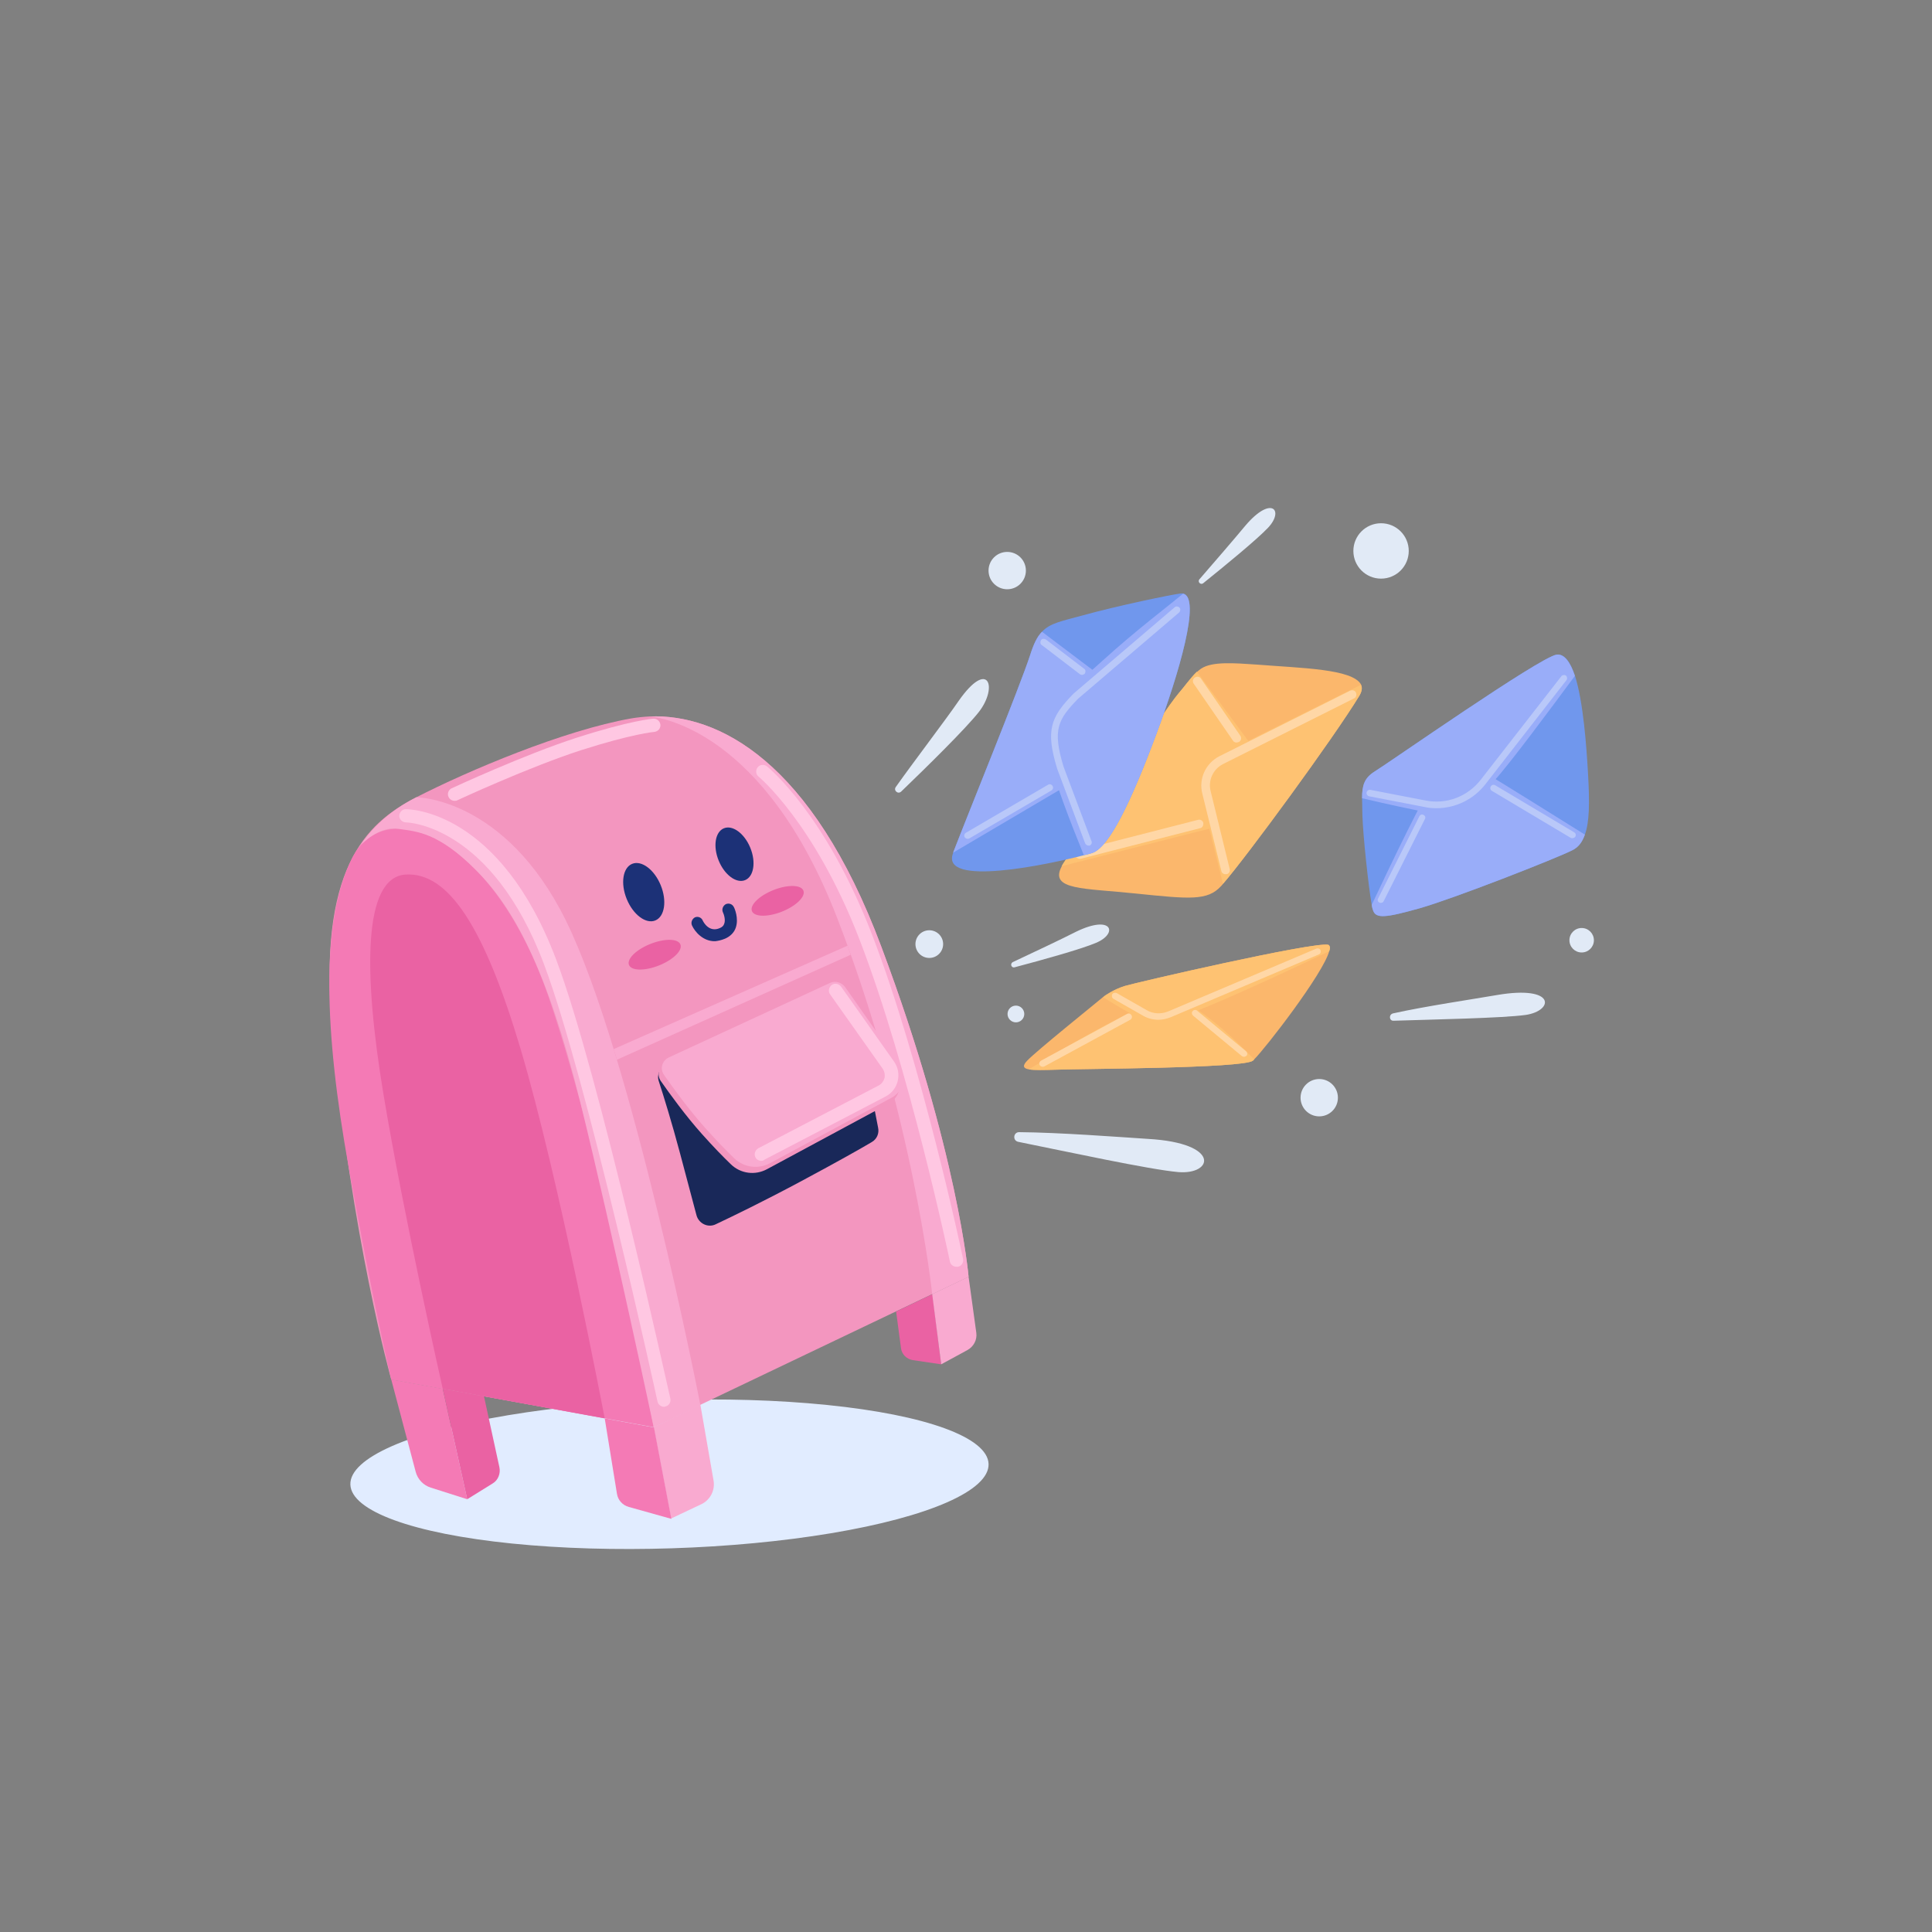 <?xml version="1.0" encoding="utf-8"?>
<!-- Generator: Adobe Illustrator 19.0.0, SVG Export Plug-In . SVG Version: 6.00 Build 0)  -->
<svg version="1.1" xmlns="http://www.w3.org/2000/svg" xmlns:xlink="http://www.w3.org/1999/xlink" x="0px" y="0px"
	 viewBox="0 0 600 600" enable-background="new 0 0 600 600" xml:space="preserve">
<rect x="0" y="0" width="600" height="600" fill="#808080" stroke="none"/>
<g id="FLOOR">
	
		<ellipse id="XMLID_71_" transform="matrix(1 -3.229038e-002 3.229038e-002 1 -14.666 6.95)" fill="#E1ECFF" cx="207.8" cy="457.6" rx="99.1" ry="23"/>
</g>
<g id="MAIL_BOX">
	<g id="XMLID_586_">
		<path id="XMLID_61_" fill="#F396BF" d="M300.8,396.5l-11.3,5.4L203,443.2l-81.5-14.8c0,0-12.4-43.9-18.3-108
			c-4.6-50.3,10.1-64.6,26.1-72.8c16-8.2,45.7-20.8,66.8-24.5c1.8-0.3,3.7-0.5,5.6-0.6h0.1c21-0.8,50.2,13.4,71.9,71.5
			C297.5,357.5,300.8,396.5,300.8,396.5z"/>
		<path id="XMLID_27_" fill="#F9AAD0" d="M203,443.2l5.4,28.4l9.7-4.6c2.6-1.4,4-4.3,3.5-7.2l-4.1-23.6L203,443.2z"/>
		<path id="XMLID_28_" fill="#F47AB5" d="M187.8,440.5l3.8,23.4c0.3,2,1.8,3.6,3.7,4.1l13.2,3.7l-5.4-28.4L187.8,440.5z"/>
		<path id="XMLID_29_" fill="#EA62A3" d="M292.3,423.7l-8.8-1.3c-1.9-0.3-3.5-1.8-3.7-3.8l-1.5-11.3l11.3-5.4L292.3,423.7z"/>
		<path id="XMLID_30_" fill="#F47AB5" d="M121.5,428.4l7.6,28.7c0.6,2.3,2.4,4.2,4.7,4.9l11.3,3.6l-7.6-34.3L121.5,428.4z"/>
		<path id="XMLID_31_" fill="#EA62A3" d="M150.3,433.6l4.8,22.1c0.4,1.9-0.4,4-2.1,5l-7.9,4.9l-7.6-34.3L150.3,433.6z"/>
		<path id="XMLID_33_" fill="#F47AB5" d="M203,443.2c0,0-15.2-82-32.4-132.9s-51.1-64.2-61.3-43.7c-9.7,19.5-8.7,53.1-1,96
			s13.2,65.8,13.2,65.8L203,443.2z"/>
		<path id="XMLID_34_" fill="#EA62A3" d="M187.8,440.5c0,0-14.2-74.7-26.2-115c-11.2-37.5-22.3-54.7-35.6-53.9s-13.2,30.4-6.9,68.3
			c6.3,37.9,18.4,91.4,18.4,91.4L187.8,440.5z"/>
		<path id="XMLID_59_" fill="#F9AAD0" d="M300.8,396.5l-11.3,5.4c0,0-5.8-55.5-29.5-116.8c-22.6-58.4-55.2-62.3-58.2-62.6
			c21-0.8,50.2,13.4,71.9,71.5C297.5,357.5,300.8,396.5,300.8,396.5z"/>
		<path id="XMLID_25_" fill="#F9AAD0" d="M289.5,401.9l2.8,21.8l8.1-4.4c2-1.1,3.1-3.2,2.8-5.4l-2.4-17.4L289.5,401.9z"/>
		<path id="XMLID_26_" fill="#F9AAD0" d="M129.3,247.6c0,0,27.5,0,46.4,38.2c20.6,41.7,41.8,150.5,41.8,150.5l-14.5,6.9
			c0,0-12.7-59.9-22.8-101c-10.2-41.1-20.7-60.4-32.4-72c-11.7-11.7-18-11.9-24.1-12.8c-6-1-11.5,4.9-11.5,4.9
			S117.1,253.7,129.3,247.6z"/>
		<polygon id="XMLID_38_" fill="#F9AAD0" points="190.6,325.8 263.2,293.7 264.2,296.5 191.6,329.1 		"/>
		<path id="XMLID_60_" fill="#192859" d="M206.9,330.6c-2,0.9-3,3.2-2.3,5.2c1.5,4.6,4.1,13,6.6,22.4c2.2,8.3,4,15,5.1,19.2
			c0.7,2.6,3.6,4,6,2.8c5.3-2.5,14.6-7,26.2-13.2c12.5-6.7,19-10.4,22.2-12.3c1.6-0.9,2.4-2.7,2-4.5c-1-5.3-3.2-16.6-5.6-24.1
			c-1.9-5.9-3.8-11.8-5.1-15.7c-0.8-2.5-3.6-3.6-5.9-2.6L206.9,330.6z"/>
		<path id="XMLID_58_" fill="#F396BF" d="M206.7,330.3c-2.1,1-2.8,3.5-1.5,5.4c2.8,4,7.7,10.8,12.9,16.6c3.4,3.8,6.5,7,8.9,9.3
			c3,2.9,7.5,3.5,11.2,1.5l37.7-20.3c3.9-2.1,4.5-6.9,2.1-10.5c-4.9-7.4-15.3-22.1-16.5-23.8c-1.1-1.5-3-2.1-4.6-1.4L206.7,330.3z"
			/>
		<path id="XMLID_490_" fill="#F9AAD0" d="M207.7,328.4c-2.1,1-2.8,3.5-1.5,5.4c2.8,4,7.7,10.8,12.9,16.6c3.4,3.8,6.5,7,8.9,9.3
			c3,2.9,7.5,3.5,11.2,1.5l37.7-20.3c3.9-2.1,4.5-6.9,2.1-10.5c-4.9-7.4-15.3-22.1-16.5-23.8c-1.1-1.5-3-2.1-4.6-1.4L207.7,328.4z"
			/>
		<g id="XMLID_489_">
			<path id="XMLID_584_" fill="#FFC7E2" d="M297,393.4c-1,0-1.8-0.7-2-1.6c-0.1-0.6-12.6-60-28.1-100.1
				c-14-36.2-31.2-50.4-31.3-50.5c-0.9-0.7-1-2-0.3-2.9c0.7-0.9,2-1,2.9-0.3c0.7,0.6,18.2,14.9,32.6,52.2
				c15.6,40.4,28.2,100.2,28.3,100.8c0.2,1.1-0.5,2.2-1.6,2.4C297.3,393.4,297.1,393.4,297,393.4z"/>
		</g>
		<g id="XMLID_520_">
			<path id="XMLID_582_" fill="#FFC7E2" d="M206.2,436.9c-0.9,0-1.8-0.7-2-1.6c-0.2-1-22-100.6-35.2-135.7
				c-16.4-43.7-42.7-44.2-42.9-44.2c-1.1,0-2.1-0.9-2.1-2c0-1.1,0.9-2.1,2-2.1c1.2,0,29.3,0.3,46.8,46.9
				c13.3,35.3,35.1,135.2,35.4,136.2c0.2,1.1-0.5,2.2-1.6,2.4C206.5,436.9,206.4,436.9,206.2,436.9z"/>
		</g>
		<g id="XMLID_519_">
			<path id="XMLID_554_" fill="#FFC7E2" d="M141.2,248.7c-0.8,0-1.5-0.4-1.9-1.2c-0.5-1,0-2.3,1-2.7c0.2-0.1,22.4-10.4,38.8-15.7
				c16.5-5.3,23.5-5.9,23.8-5.9c1.1-0.1,2.1,0.8,2.2,1.9c0.1,1.1-0.8,2.1-1.9,2.2c-0.1,0-6.9,0.6-22.8,5.7
				c-16.1,5.2-38.1,15.4-38.3,15.5C141.7,248.7,141.5,248.7,141.2,248.7z"/>
		</g>
		<g id="XMLID_553_">
			<path id="XMLID_551_" fill="#FFC7E2" d="M236.4,360.5c-0.7,0-1.5-0.4-1.8-1.1c-0.5-1-0.1-2.2,0.9-2.8l37.4-19.5
				c0.9-0.5,1.5-1.3,1.8-2.3c0.2-1,0-2-0.5-2.8l-16.4-23.2c-0.7-0.9-0.4-2.2,0.5-2.9c0.9-0.7,2.2-0.4,2.9,0.5l16.4,23.2
				c1.3,1.8,1.7,4,1.2,6.1c-0.5,2.1-1.9,3.9-3.9,4.9l-37.4,19.5C237,360.5,236.7,360.5,236.4,360.5z"/>
		</g>
	</g>
</g>
<g id="MOUTH">
	<g id="XMLID_35_">
		<g id="XMLID_105_">
			<path id="XMLID_106_" fill="#1C3177" d="M222.1,292.3c-3.7,0.1-6.3-2.9-7.2-4.9c-0.4-0.9,0-2,0.9-2.5c0.9-0.4,2,0,2.4,0.9
				c0.3,0.7,2.1,3.9,5.4,2.4c0.7-0.3,1.1-0.7,1.3-1.3c0.5-1.2-0.1-3-0.4-3.6c-0.4-0.9,0-2,0.9-2.5c0.9-0.4,2-0.1,2.5,0.9
				c0.2,0.3,1.6,3.5,0.6,6.4c-0.5,1.5-1.7,2.7-3.3,3.4C224,292,223,292.2,222.1,292.3z"/>
		</g>
	</g>
</g>
<g id="CHEEK">
	<g id="XMLID_158_">
		
			<ellipse id="XMLID_37_" transform="matrix(0.929 -0.37 0.37 0.929 -86.367 109.188)" fill="#EA62A3" cx="241.5" cy="279.8" rx="8.6" ry="3.6"/>
		
			<ellipse id="XMLID_57_" transform="matrix(0.929 -0.37 0.37 0.929 -95.246 96.26)" fill="#EA62A3" cx="203.3" cy="296.5" rx="8.6" ry="3.6"/>
	</g>
</g>
<g id="EYE">
	<g id="XMLID_550_">
		
			<ellipse id="XMLID_32_" transform="matrix(0.925 -0.379 0.379 0.925 -90.143 96.455)" fill="#1C3177" cx="200" cy="277.2" rx="5.7" ry="9.5"/>
		
			<ellipse id="XMLID_36_" transform="matrix(0.925 -0.379 0.379 0.925 -83.567 106.275)" fill="#1C3177" cx="228.2" cy="265.4" rx="5.3" ry="8.7"/>
	</g>
</g>
<g id="ORNAMENT_2">
	<g id="XMLID_1_">
		<circle id="XMLID_355_" fill="#E1EAF6" cx="312.8" cy="177.2" r="5.8"/>
		<circle id="XMLID_596_" fill="#E1EAF6" cx="409.7" cy="340.9" r="5.8"/>
		<circle id="XMLID_604_" fill="#E1EAF6" cx="491.2" cy="292" r="3.8"/>
		<circle id="XMLID_361_" fill="#E1EAF6" cx="428.9" cy="171.1" r="8.6"/>
		<circle id="XMLID_365_" fill="#E1EAF6" cx="288.6" cy="293.2" r="4.3"/>
		<circle id="XMLID_592_" fill="#E1EAF6" cx="315.5" cy="314.9" r="2.6"/>
	</g>
</g>
<g id="ORNAMENT_1">
	<g id="XMLID_590_">
		<path id="XMLID_64_" fill="#E1EAF6" d="M372.5,179.9c-0.7,0.8,0.4,1.9,1.2,1.2c6.7-5.4,16.6-13.5,20.1-17.2
			c5.1-5.4,1.1-10.2-7-0.7C383.4,167.3,377.1,174.6,372.5,179.9z"/>
		<path id="XMLID_65_" fill="#E1EAF6" d="M314.5,298.8c-0.9,0.5-0.4,1.9,0.6,1.6c8.3-2.2,20.6-5.6,25.3-7.6c6.9-2.9,5.1-8.9-6.1-3.5
			C329.6,291.7,320.9,295.8,314.5,298.8z"/>
		<path id="XMLID_66_" fill="#E1EAF6" d="M316.5,351.6c-1.8,0-2.1,2.6-0.3,3c14.9,3,40.7,8.6,49.7,9.4c10.9,0.9,13.3-9-9.3-10.3
			C347.4,353.1,329,351.7,316.5,351.6z"/>
		<path id="XMLID_67_" fill="#E1EAF6" d="M432.7,314.7c-1.5,0.3-1.3,2.4,0.1,2.3c12.3-0.4,33.7-0.8,41-1.8c8.8-1.3,9.5-9.3-8.8-6.2
			C457.5,310.3,442.6,312.5,432.7,314.7z"/>
		<path id="XMLID_63_" fill="#E1EAF6" d="M278.2,244.4c-0.8,1.1,0.7,2.4,1.7,1.4c8.1-7.8,20-19.5,24.1-24.7c6-7.7,3-16.7-6.3-3.4
			C293.8,223.4,283.5,236.9,278.2,244.4z"/>
	</g>
</g>
<g id="MAIL_4">
	<g id="XMLID_97_">
		<g id="XMLID_70_">
			<path id="XMLID_89_" fill="#FBB76C" d="M412.8,295.4c-1.9,7-19.6,29.9-23.3,33.6c-0.2,0.2-0.3,0.3-0.4,0.4
				c-3,2.4-53.6,2.5-61.1,2.8c-3.7,0.1-6.7,0.2-8.5-0.1c-1.7-0.3-2.1-1.1-0.4-2.8c3-3.1,20.4-17.1,23.4-19.6
				c0.3-0.2,0.5-0.4,0.5-0.4s2.7-2,6.3-3.1s58.2-13.7,63.1-12.8C413,293.6,413.2,294.3,412.8,295.4z"/>
			<path id="XMLID_86_" fill="#FEC272" d="M412.8,295.4c-11.9,5.7-46.2,21.9-53,22.4c-3.7,0.3-12.6-5.2-17.2-8.1
				c0.3-0.2,0.5-0.4,0.5-0.4s2.7-2,6.3-3.1s58.2-13.7,63.1-12.8C413,293.6,413.2,294.3,412.8,295.4z"/>
			<path id="XMLID_88_" fill="#FEC272" d="M389.5,329c-0.2,0.2-0.3,0.3-0.4,0.4c-3,2.4-53.6,2.5-61.1,2.8c-3.7,0.1-6.7,0.2-8.5-0.1
				c9.5-5.8,35.9-21.5,43.4-22C369.7,309.7,382.4,321.6,389.5,329z"/>
		</g>
		<g id="XMLID_609_">
			<path id="XMLID_100_" fill="#FFD7A6" d="M359.8,316.7c-1.6,0-3.3-0.4-4.7-1.2l-9.3-5.3c-0.5-0.3-0.6-0.9-0.4-1.4
				c0.3-0.5,0.9-0.6,1.4-0.4l9.3,5.3c2,1.2,4.5,1.3,6.7,0.4l46-19.5c0.5-0.2,1.1,0,1.3,0.5c0.2,0.5,0,1.1-0.5,1.3l-46,19.5
				C362.3,316.4,361,316.7,359.8,316.7z"/>
		</g>
		<g id="XMLID_622_">
			<path id="XMLID_99_" fill="#FFD7A6" d="M323.8,331.3c-0.4,0-0.7-0.2-0.9-0.5c-0.3-0.5-0.1-1.1,0.4-1.4l26.7-14.5
				c0.5-0.3,1.1-0.1,1.4,0.4s0.1,1.1-0.4,1.4l-26.7,14.5C324.1,331.3,324,331.3,323.8,331.3z"/>
		</g>
		<g id="XMLID_623_">
			<path id="XMLID_98_" fill="#FFD7A6" d="M386.3,328.2c-0.2,0-0.5-0.1-0.6-0.2l-15.2-12.6c-0.4-0.4-0.5-1-0.1-1.4
				c0.3-0.4,1-0.5,1.4-0.1l15.2,12.6c0.4,0.4,0.5,1,0.1,1.4C386.8,328.1,386.6,328.2,386.3,328.2z"/>
		</g>
	</g>
</g>
<g id="MAIL_3">
	<g id="XMLID_21_">
		<g id="XMLID_360_">
			<g id="XMLID_69_">
				<path id="XMLID_85_" fill="#7097ED" d="M492.2,259.2c-0.8,2.3-2,3.9-3.8,4.8c-4.8,2.5-37.3,15.2-47.6,18.1
					c-10.4,2.9-13.5,3.3-14.4,0.6c-0.1-0.3-0.3-0.9-0.4-1.7c-1-5.6-2.7-21.3-2.9-27.9c0-2-0.1-3.7-0.1-5.2c0-4,0.7-6.3,3.9-8.3
					c4.4-2.7,51.1-35.4,56.5-36.3c2.4-0.4,4.3,2.3,5.7,6.5c2.6,8.1,3.6,21.9,4.1,30.9C493.7,249.4,493.6,255.4,492.2,259.2z"/>
				<path id="XMLID_84_" fill="#99ADF9" d="M492.2,259.2c-0.8,2.3-2,3.9-3.8,4.8c-4.8,2.5-37.3,15.2-47.6,18.1
					c-10.4,2.9-13.5,3.3-14.4,0.6c-0.1-0.3-0.3-0.9-0.4-1.7c5.8-12.3,16.4-34.5,19.6-38.5c4.4-5.6,8.3-6.7,15.6-2.5
					C466.1,242.9,482.3,253,492.2,259.2z"/>
				<path id="XMLID_82_" fill="#99ADF9" d="M489.1,209.9c-7.4,10-20.6,27.8-25.1,32.6c-6.3,6.9-9.2,11.9-18.6,10.2
					c-6.1-1.1-16.1-3.3-22.4-4.8c0-4,0.7-6.3,3.9-8.3c4.4-2.7,51.1-35.4,56.5-36.3C485.8,203,487.7,205.7,489.1,209.9z"/>
			</g>
		</g>
		<g id="XMLID_610_">
			<path id="XMLID_2_" fill="#B9C8F9" d="M446.1,251c-1.2,0-2.5-0.1-3.8-0.4l-17.1-3.3c-0.5-0.1-0.9-0.6-0.8-1.2
				c0.1-0.5,0.6-0.9,1.2-0.8l17.1,3.3c6.5,1.3,13.1-1.2,17.2-6.5l25-32.1c0.3-0.4,1-0.5,1.4-0.2c0.4,0.3,0.5,1,0.2,1.4l-25,32.1
				C457.8,248.2,452.1,251,446.1,251z"/>
		</g>
		<g id="XMLID_615_">
			<path id="XMLID_12_" fill="#B9C8F9" d="M488.3,260.3c-0.2,0-0.3,0-0.5-0.1l-24.5-14.6c-0.5-0.3-0.6-0.9-0.3-1.4
				c0.3-0.5,0.9-0.6,1.4-0.3l24.5,14.6c0.5,0.3,0.6,0.9,0.3,1.4C488.9,260.2,488.6,260.3,488.3,260.3z"/>
		</g>
		<g id="XMLID_616_">
			<path id="XMLID_3_" fill="#B9C8F9" d="M428.8,280.4c-0.2,0-0.3,0-0.4-0.1c-0.5-0.2-0.7-0.8-0.4-1.3l12.8-25.5
				c0.2-0.5,0.9-0.7,1.3-0.4c0.5,0.2,0.7,0.8,0.4,1.3l-12.8,25.5C429.6,280.2,429.2,280.4,428.8,280.4z"/>
		</g>
	</g>
</g>
<g id="MAI_2">
	<g id="XMLID_24_">
		<g id="XMLID_68_">
			<path id="XMLID_80_" fill="#FBB76C" d="M422.2,216c-8,13.2-35.1,50.1-42.4,58.5c-0.2,0.3-0.4,0.5-0.6,0.7
				c-4.2,4.6-9.8,4-26.4,2.3c-16.1-1.7-27-1-23.1-8.4c0.1-0.2,0.3-0.5,0.4-0.7c0,0,31.2-47.6,36-53.1c1.6-1.8,3.6-4.7,5.6-6.6
				c0.5-0.4,0.9-0.8,1.4-1.1c3.4-2.2,10-1.7,17.3-1.2c13.7,1.1,29.6,1.3,32.3,6.2C423.1,213.5,423,214.6,422.2,216z"/>
			<path id="XMLID_78_" fill="#FEC272" d="M394,238.6l-13.1,17.4L329.7,269c0.1-0.2,0.3-0.5,0.4-0.7c0,0,31.2-47.6,36-53.1
				c1.6-1.8,3.6-4.7,5.6-6.6L394,238.6z"/>
			<path id="XMLID_81_" fill="#FEC272" d="M422.2,216c-8,13.2-35.1,50.1-42.4,58.5l-4.2-17l-3-12.1c-1-4.1,1-8.3,4.7-10.2l10.3-5.1
				l35-17.4C423.1,213.5,423,214.6,422.2,216z"/>
		</g>
		<g id="XMLID_605_">
			<path id="XMLID_94_" fill="#FFD7A6" d="M380.6,271.5c-0.6,0-1.2-0.4-1.3-1l-5.9-24c-1.2-4.6,1-9.4,5.2-11.6l40.7-20.4
				c0.7-0.3,1.5-0.1,1.8,0.6c0.3,0.7,0.1,1.5-0.6,1.8l-40.7,20.4c-3.1,1.6-4.7,5.1-3.8,8.5l5.9,24.1c0.2,0.7-0.3,1.5-1,1.6
				C380.8,271.4,380.7,271.5,380.6,271.5z"/>
		</g>
		<g id="XMLID_618_">
			<path id="XMLID_73_" fill="#FFD7A6" d="M335.3,266.7c-0.6,0-1.2-0.4-1.3-1c-0.2-0.7,0.3-1.5,1-1.6l37.1-9.5
				c0.7-0.2,1.5,0.3,1.6,1s-0.3,1.5-1,1.6l-37.1,9.5C335.5,266.7,335.4,266.7,335.3,266.7z"/>
		</g>
		<g id="XMLID_619_">
			<path id="XMLID_72_" fill="#FFD7A6" d="M384,230.6c-0.4,0-0.9-0.2-1.1-0.6l-12.2-17.7c-0.4-0.6-0.3-1.5,0.4-1.9
				c0.6-0.4,1.5-0.3,1.9,0.4l12.2,17.7c0.4,0.6,0.3,1.5-0.4,1.9C384.5,230.5,384.2,230.6,384,230.6z"/>
		</g>
	</g>
</g>
<g id="MAIL_1">
	<g id="XMLID_101_">
		<g id="XMLID_62_">
			<path id="XMLID_77_" fill="#7097ED" d="M359.1,228c-7.9,21.2-14.7,35.2-19.9,36.9c-0.5,0.2-1.4,0.4-2.6,0.7
				c-10.7,2.8-44.8,10.1-40.6-0.7c0,0,0-0.1,0-0.1c4.7-12.2,20.7-51.5,23.9-61.3c1.1-3.5,2.2-5.8,3.7-7.3c2.5-2.7,6.1-3.3,12.7-5.1
				c10.4-2.9,28.1-6.6,30.5-6.8c0.2,0,0.4,0,0.6,0C373.1,185.5,366.1,209.3,359.1,228z"/>
			<path id="XMLID_74_" fill="#99ADF9" d="M359.1,228c-7.9,21.2-14.7,35.2-19.9,36.9c-0.5,0.2-1.4,0.4-2.6,0.7
				c-4.1-10.1-9.5-23.8-11.4-32.7c-2.5-11.6,2.7-14.6,17.3-27.8c10.6-9.6,19.6-16.3,24.9-20.7C373.1,185.5,366.1,209.3,359.1,228z"
				/>
			<path id="XMLID_76_" fill="#99ADF9" d="M350.1,216.2l-7.8,21.3L296,264.8c4.7-12.2,20.7-51.5,23.9-61.3c1.1-3.5,2.2-5.8,3.7-7.3
				L350.1,216.2z"/>
		</g>
		<g id="XMLID_611_">
			<path id="XMLID_107_" fill="#B9C8F9" d="M338,262.6c-0.4,0-0.8-0.3-1-0.7l-8.7-23.2c-3.6-11.9-2.1-15.9,5.1-23.3l31.4-26.8
				c0.4-0.4,1.1-0.3,1.5,0.1c0.4,0.4,0.3,1.1-0.1,1.5L334.8,217c-6.3,6.5-8,9.6-4.5,21.1l8.7,23.2c0.2,0.5-0.1,1.1-0.6,1.3
				C338.2,262.6,338.1,262.6,338,262.6z"/>
		</g>
		<g id="XMLID_613_">
			<path id="XMLID_104_" fill="#B9C8F9" d="M300.5,260.5c-0.4,0-0.7-0.2-0.9-0.5c-0.3-0.5-0.1-1.1,0.4-1.4l25.5-14.9
				c0.5-0.3,1.1-0.1,1.4,0.4c0.3,0.5,0.1,1.1-0.4,1.4L301,260.4C300.8,260.5,300.6,260.5,300.5,260.5z"/>
		</g>
		<g id="XMLID_614_">
			<path id="XMLID_103_" fill="#B9C8F9" d="M336,209.6c-0.2,0-0.4-0.1-0.6-0.2l-11.9-9.1c-0.5-0.3-0.5-1-0.2-1.5
				c0.3-0.5,1-0.5,1.5-0.2l11.9,9.1c0.5,0.3,0.5,1,0.2,1.5C336.7,209.4,336.3,209.6,336,209.6z"/>
		</g>
	</g>
</g>
</svg>
